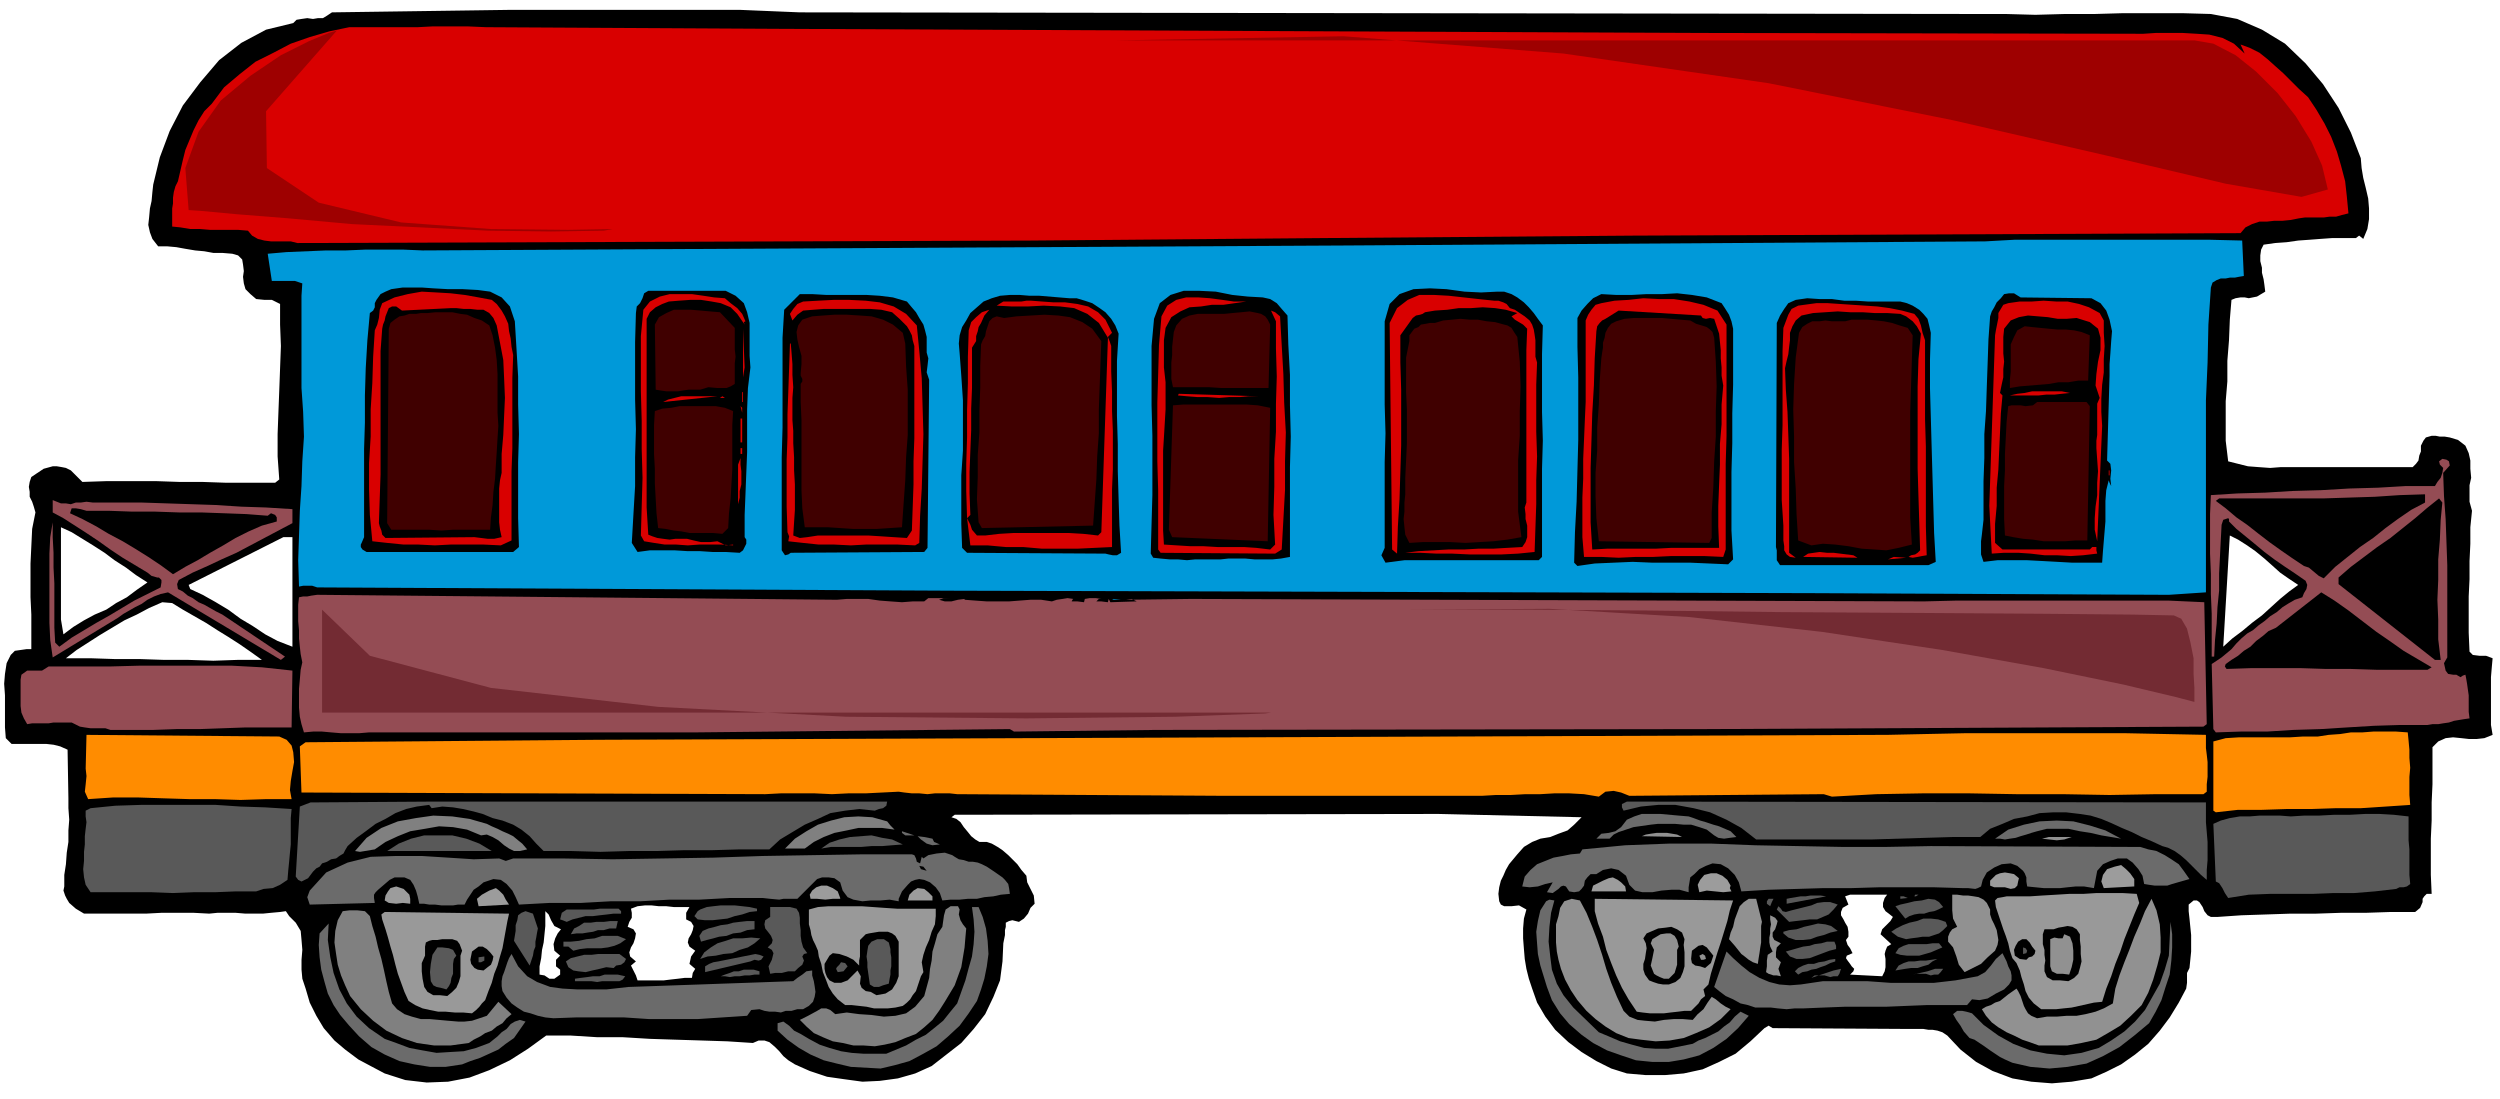 <svg xmlns="http://www.w3.org/2000/svg" fill-rule="evenodd" height="215.604" preserveAspectRatio="none" stroke-linecap="round" viewBox="0 0 3035 1334" width="490.455"><style>.brush1{fill:#000}.pen1{stroke:none}.brush2{fill:#d90000}.brush3{fill:#0099d9}.brush4{fill:#400000}.brush5{fill:#944c54}.brush7{fill:#595959}.brush8{fill:#6b6b6b}.brush9{fill:gray}.brush10{fill:#919191}.brush12{fill:#999}.brush13{fill:#9e0000}</style><path class="pen1 brush1" d="m3026 799-8-3h-8l-8-1-4-4-1-23v-44l1-21v-22l1-21v-20l2-20-3-11v-20l2-9-1-11v-10l-2-9-4-9-9-7-10-3-6-1h-6l-5-1h-5l-7 2-3 4-3 6v7l-2 5-1 6-3 4-4 4h-160l-13 1-14-1-13-1-12-3-12-3-3-25v-48l2-24v-25l2-25 1-25 2-24 5-2 6-1h5l5 1 10-2 10-6-1-8-1-7-2-8v-6l-2-8v-7l1-7 3-6 14-2 14-1 14-2 14-1 13-1 14-1h29l4-3 5 4 5-12 2-12v-13l-1-12-3-13-3-12-2-12-1-12-12-31-15-30-19-29-21-25-25-24-28-17-30-13-32-6-35-1h-71l-35 1h-36l-36 1-36-1h-34L971 15l-72-3H617l-71 1-72 1-71 1-6 4-5 3h-6l-6 1-7-1-7 1-6 1-4 4-33 8-30 16-27 21-23 27-21 28-16 31-12 32-8 33-1 9-1 11-2 9-1 11-1 9 2 9 3 8 7 9h11l11 1 11 2 12 2 11 1 11 2h11l12 1 7 2 5 5 1 6 1 8-1 7 1 8 2 7 6 6 7 6 10 1h9l10 5v25l1 26-1 27-1 27-1 26-1 27v27l2 28-5 4h-59l-29-1h-28l-29-1h-59l-30 1-14-14-6-3-5-1-6-1h-5l-11 3-9 6-6 4-2 6-1 6 1 6v6l3 6 2 6 2 7-4 20-1 21-1 21v41l1 21v42h-6l-7 1-7 1-5 5-5 10-2 13-1 12 1 14v39l1 13 7 7h42l9 1 8 2 9 4 1 59v12l1 14-1 13v14l-2 13-1 14-2 13v14l-1 5 2 6 2 4 3 5 8 7 10 6h75l19-1h39l19 1 10-1h22l12 1h21l10-1 11-1 7-1 4 6 8 8 6 10 1 11 1 12-1 12v12l1 11 4 12 5 17 8 16 9 15 13 15 13 11 16 12 15 8 17 9 25 8 26 3 26-1 26-5 24-9 25-12 22-14 22-16h30l32 2h31l33 2 31 1 32 1 31 1 31 2 7-3h7l6 2 7 6 5 5 5 6 6 5 8 5 18 8 21 7 21 3 22 3 21-1 22-3 21-6 20-9 18-14 18-14 15-17 14-18 10-21 8-20 3-23 1-22 1-5 1-5v-6l1-4v-5l4-2 4-1 8 2 6-4 5-6 3-7 5-5-1-10-4-8-4-8-1-8-6-7-5-7-6-6-5-5-7-6-6-4-7-4-6-2h-9l-5-3-5-4-4-5-5-6-4-6-5-4-6-2 4-3 587-1 174 4-9 9-8 7-11 4-10 4-12 2-10 4-10 6-8 9-5 6-5 6-4 7-3 7-3 6-2 8-1 8 1 9 2 4 4 2h9l9-1 9 5-3 11-1 12v12l1 13 1 12 2 12 3 12 4 12 6 17 10 17 12 16 16 15 16 12 18 11 18 9 19 6 23 2h23l23-2 23-5 20-9 20-10 18-15 17-16 5-3 5 3 167 1h16l6 1h5l6 1 6 2 6 4 16 17 19 15 20 11 24 9 23 4 25 2 24-2 24-4 18-8 18-9 17-12 16-13 14-16 12-16 11-18 9-17 1-7v-12l3-6 1-10 1-10v-20l-1-10-1-10-1-9v-8l6-5h4l3 2 4 6 2 5 4 5 4 2h8l29-2 30-1 30-1h31l30-1h30l30-1h30l6-5 3-7v-4l2-3 3-3h6l-1-23v-44l1-22v-22l1-22v-45l7-7 9-4 9-1 10 1 9 1h10l9-1 10-4-2-12v-58l1-12 1-11zM112 625h24l25 1 24 1 25 1h24l25 1 25 1 27 3-95 52-14-8-13-6-14-8-13-6-14-8-12-7-14-7-12-7 2-3zm-38 15 13 6 13 8 13 8 14 9 12 9 14 9 12 9 14 9-13 9-12 9-13 7-12 8-14 6-13 7-13 8-12 9-3-18V640zm6 159 13-10 14-9 14-9 15-9 15-9 15-7 15-8 16-7 12 1 13 8 14 8 14 8 14 9 13 8 14 9 13 9 14 10h-30l-29 1-30-1h-29l-30-1h-30l-30-1H80zm275-14-18-7-15-8-15-10-15-9-15-11-15-9-16-9-15-7-2-5 115-58h11v133zm325 398-7 5h-6l-6-4-6-1v-10l2-10 1-10 2-9 1-10 1-10v-18l4 4 3 7 4 7 8 4-4 5-3 6-2 7 1 8 7 6-5 5v8l5 4v6zm164-7-3 5-1 6h-9l-8 1-9 1-8 1h-32l-2-6-3-6-3-6 6-5-7-6-1-5 2-6 3-5 2-6 1-6-3-5-7-3 2-6 3-5v-6l-1-5 8-3 9-1h8l9 1h9l9 1h19l-4 7v8l6 3 3 5-1 5-2 5-3 5-1 5 2 5 7 5-5 7-2 9 7 6zm1452-30-5 3-2 5-1 4 1 6v10l-1 5-3 6-39-2 4-4 1-3-3-3-2-3-3-4-2-3 1-3 7-3-3-6-3-4-2-6 3-4v-6l-1-6-3-5-2-4-3-5v-4l2-5 7-4-4-10 6-2h45l-3 4-2 6v5l3 5 4 3 5 4-3 5-5 5-5 5-2 6 13 12zm631-538-14 11-13 11-14 10-13 10-14 10-14 10-14 10-13 12-15-9-14-8-14-10-13-9-14-11-13-11-12-11-12-10 27-3h27l27-1h27l26-1h82zm-220 42 10 5 11 7 10 7 11 9 9 8 10 9 10 7 12 8-11 8-11 9-11 10-11 10-12 9-12 10-12 9-11 10 8-135z"/><path class="pen1 brush2" d="M2725 803v-4l11-9 12-9 12-9 12-8 11-9 11-9 12-8 13-7 13 7 14 9 14 9 14 10 13 9 14 10 13 9 15 10-26 1-25 2h-51l-26-2h-25l-26-2h-25zm229-15-15-9-13-10-14-11-12-10-14-12-12-11-13-11-12-9 10-12 12-9 12-9 12-9 12-9 13-9 12-9 13-8 3-2 4-1h2l2 5v38l-1 19v20l-1 19-1 20v19l1 20zM947 35l662 3 459 2 534 1 15-1h33l17 1 15 1 16 4 14 7 13 12-5-11 11 4 12 6 10 8 10 9 9 8 10 10 9 9 11 10 10 15 10 17 8 16 7 18 5 17 5 19 2 18 2 21-8 2-7 2h-8l-7 1h-23l-7 1-10 2-10 1h-10l-9 1h-9l-9 3-8 4-6 7-241 1-495 2-381 3-352 3-890 3-8-2h-24l-8-1-8-2-7-4-5-6-12-1h-34l-12-1h-12l-12-2-10-1v-22l1-6v-7l1-7 2-7 3-6 3-13 3-13 3-12 5-12 5-12 6-12 7-11 9-9 15-20 19-16 19-15 22-11 21-11 23-8 24-7 24-5h83l19-1h41l23 1 357 2z"/><path class="pen1 brush3" d="m2724 335-6 1-5 1h-6l-5 1h-6l-5 2-5 3-2 6-3 45-1 46-2 46v233l-45 3-429-2-1048-3-771-4-6-2h-11l-5 1-1-32 1-30 1-30 2-30 1-30 2-30-1-30-2-29V359l1-15-9-3h-28l-5-33 23-2 24-1 24-1h24l23-1h47l23 1 1118-6 779-5 36-2h236l40 1 2 43z"/><path class="pen1 brush1" d="m625 390 2 33 2 34v34l1 36-1 34v68l1 35-7 6H445l-5-3-2-3v-3l1-2 3-7V545l1-32v-33l1-33 2-34 3-33 4-3 2-4v-5l2-4 5-7 6-3 7-3 7-1 7-1h23l14 1 18 1h18l18 1 15 2 14 7 10 11 6 18zm256-37 12 6 10 9 4 11 3 13v40l1 14-3 25-1 26v52l-1 25-1 26-1 25v27l2 3v5l-2 4-2 4-4 3-17-1h-16l-15-1h-15l-16-1h-30l-15 2-7-11 2-35 2-34v-35l1-34-1-36v-70l1-35 1-8 4-4 3-6 2-6 5-3h94zm992 42-1 35v70l1 35-1 34v107l-4 4h-163l-23 3-5-9 4-9V561l1-35-1-35V390l6-21 12-12 17-6 20-1 20 1 22 3 20 1 20-1h8l9 3 7 4 8 6 6 6 6 7 5 7 6 8zm-310-12 1 35 2 37v37l1 38-1 37v109l-11 2-10 1h-22l-11-1h-21l-9 1h-31l-10 1-11-1h-10l-11-1-9-1-3-5 1-36 1-35v-72l-1-37v-72l3-33 7-19 13-10 16-5h19l20 1 20 4 19 2 18 1 9 2 8 5 6 7 7 8z"/><path class="pen1 brush2" d="m597 364 6 5 6 8 4 7 4 9 1 9 2 9 1 10 2 10-1 28v85l-1 28v84l-13 6-21-1h-40l-19 1-20-1h-18l-20-2-18-2-3-32-1-31v-32l2-32v-33l2-32 1-32 2-32 3-7 2-8 1-10 3-8 15-7 16-4 17-3 18 1 17 1 17 2 17 3 16 3z"/><path class="pen1 brush1" d="m1101 366 5 6 6 7 4 7 5 8 2 7 2 8v19l2 7-1 9-1 8 3 9-2 204-4 5-162 1-3 2-4 1-4-6V555l1-36V410l2-34 19-19h15l17 1h49l16 1 16 2 17 5zm257 39-2 33v67l1 34v33l1 34 1 32 2 33-5 3h-5l-5-1-4-1-168-1-6-6-1-29v-59l2-30v-61l-2-30-2-27-1-12 1-10 3-10 5-8 5-9 8-7 8-7 10-4 10-3 12-1h12l12 1h12l12 1 12 1 12 1h9l10 3 9 3 9 6 7 5 7 8 5 8 4 10zm732-37 4 6 5 8 3 8 2 9v68l-1 35v36l-1 35v71l2 35-6 6-23-1-23-1h-46l-24-1-23 1-23 1-21 3-4-4 1-37 2-37 1-38 1-37v-76l-1-37v-35l5-9 7-8 7-7 10-5 18 1h19l18-1h19l18-1 18 2 18 3 18 7zm449-6 11 6 7 9 4 11 3 14-1 12-1 15-1 13v14l-3 103 4 4 1 8-1 10 1 9-2-4-1-3-3 12-1 13v25l-1 12-1 12-1 12-1 14h-36l-18-1-18-1-19-1h-36l-17 2-3-9v-16l1-8 1-9 1-9v-47l1-28v-29l2-28 1-30 1-28 1-29 2-28 2-6 3-5 3-6 5-5 4-5 6-1h6l8 5 86 1z"/><path class="pen1 brush2" d="m905 390-2 1 1 3-9-13-8-8-12-5-11-2-13-2h-13l-14 1-12 1-8 3-8 4-7 6-4 8v229l2 33 5 2 6 2 7 1 8 1 7-1h14l8 2 9 2h11l9-1 10 5 9-1v1l-14-1h-27l-14 1-14-1h-14l-13-2-12-2-4-7 1-35 1-35-1-35v-34l-1-36v-67l3-32 8-10 12-6 12-3h27l14 2 13 2 13 1 7 6 8 6 6 7 4 9zm928-16 6 2 6 4 6 4 6 5 3 5 2 6 1 6 1 7v20l2 7-1 27v57l1 30-1 29v29l-1 29-1 29-20 2-20 1h-39l-21-1h-19l-20-1h-18l16-2 18-1 18-1h19l18-1h18l17-1 18-1 4-6 2-6v-14l-2-8v-6l-1-8 2-6V425l1-26-5-5-5-3-5-3-4-4 7-4-14-4-13-2-15-1-14 1h-15l-14 2-15 1-12 2-3 2-3 1-5 1-4 3-15 21v33l1 33v68l-1 32-1 33-2 33-1 33-6-5-3-275 9-18 13-10 14-6h18l18 1 18 2 18 2 19 2h5l6 2 4 2 4 5zm-320-8-14 2-14 2h-14l-13 2-14 1-11 5-11 7-7 13-2 15v33l2 18v33l-1 17-1 17-1 16v97l1 17 16 1 16 1h16l17 1h32l15 1 17 2 6-6-2-36 1-34v-34l2-33v-34l1-33-1-34v-33l-6-13 5 2 6 5 2 35 2 35 1 35 2 36-1 35v35l-2 36-2 36-8 5-139-1-3-4v-72l-1-35v-71l1-35 1-35 3-35 7-13 11-7 12-3h15l14 1 15 2 14 2h15z"/><path class="pen1 brush1" d="m2344 404-1 33v34l1 35 1 36 1 35 1 35 1 35 2 35-9 4h-180l-4-6v-12l-1-4 1-272 4-9 5-8 5-7 9-4 14-2 15 1h15l15 2h14l15 1h39l8 2 7 3 8 5 5 5 5 6 2 8 2 9z"/><path class="pen1 brush2" d="M2096 394v135l-1 34v104l-3 9-22-1h-42l-21 1h-21l-21 1-21-1h-21l-2-24v-48l1-23v-24l1-23 1-24 1-22v-99l3-7 4-6 5-6 7-2 16-3 17-1 18-2 19 1h18l19 3 17 4 17 7 11 17zm-983 1 3 31 3 33 1 34 1 34-1 33-1 33-2 33-1 33-5 3-21-1h-39l-18 1-20-1h-19l-19-2-18-2 1-6-2-5-1-31v-57l1-27v-28l1-28 1-29 1-29h1l1 12 1 13v13l1 15-1 13v27l1 13v15l1 17v16l1 17v31l-1 15-1 16 8 3 9-1 13-2h61l16 1 15 1 16 1 6-9 1-28 1-28v-28l1-28V420l-2-7-1-6-3-6-3-5-9-9-9-8-13-3-13-1h-57l-13 1-12 1-7 5-6 7-3-8 4-6 5-6 7-3 18-1 19-1h19l20 1 17 2 17 5 15 9 13 14zm237 9-5 5 2 5 2 6v31l1 24v24l1 24v47l-1 24v70l-21 1-21 1h-43l-23-2h-21l-22-2h-21l-4-33-1-33v-33l1-32v-33l1-33v-32l1-32 3-10 6-6 7-6 9-3-6 7-4 9-3 5-1 5-2 6v6l-5 8v49l-1 25v26l-1 25-1 26v26l1 26-4 4 2 4 2 4 2 6 6 7h10l17-2 17-1h68l17 1 18 2 4-4 8-236-11-18-14-11-16-7-17-2-20-1-19 1h-20l-18-1 8-5h22l6-1h6l13 1 14 1h14l15 2 13 3 12 7 9 9 8 16zm1204-15v15l1 16-1 16v16l-2 15-1 17v16l1 17-6 140-3-14v-14l1-14 2-14v-15l1-14-1-14-1-14v-9l1-7v-38l3-7-5-15 1-14 2-15 3-14v-15l-3-11-10-8-16-5-12 1h-11l-12-2-12-1-12-1-11 2-10 4-8 10-1 10v20l1 10-1 9v10l-2 9-2 10 3 3-2 22-1 23-1 22-1 23-2 22v22l-2 22v23l9 8h106l3-3h5v4l1 4-17 2-15 1-17-1h-15l-17-2-15-1h-17l-15 1-3-58 7-207 1-6 1-5 1-5 1-5v-6l3-5 3-5 6-2 14-2h15l14-1 15 1h14l14 3 12 4 13 7 5 9zm-230-8 5 6 3 8 2 9 3 9v96l1 33v97l1 35-6 1-5 1-6 1-5-1 3-2 5-1 3-2 3-3-1-33-1-32-1-34V469l1-33 3-31-5-9-5-6-8-6-7-3-16-1h-15l-15-1h-15l-15-1-15 1-15 1-14 3-7 6-4 7-3 8v9l-1 8-1 9-2 8-2 9 1 26 2 27 1 28 1 29v114l8 6-7-1-4-3-3-5v-5l-1-7v-18l-2-31v-61l1-30v-90l1-28 3-8 3-8 4-7 8-4 22-3h14l15 1 15 1 15 1 15 1 15 2 15 3 15 4z"/><path class="pen1 brush1" d="M548 374h6l9 1h8l9 1h7l7 4 5 6 4 9 4 21 4 21 1 22 1 24-1 22-1 23-2 23v23l-2 9-1 10v41l1 9 2 9-9 2h-8l-8-1-8-1-108 1-4-4-1-5-2-5-1-4 1-30 1-29V426l2-27 1-5 2-5 1-5 2-5 2-5 4-2h5l7 5 60-3z"/><path class="pen1 brush4" d="M892 398v26l1 9-1 8v25l-5 3-5 2h-11l-11-1-10 3h-14l-7 1-6 1h-14l-7-1-6-1-1-79 5-9 9-5 9-4h21l12 1 11 1 12 1 18 19z"/><path class="pen1 brush1" d="m2065 383 2 3 4 1 5-1 5 1 3 9 3 9 1 10 1 10v10l1 11v10l2 12-2 23v24l-2 24v25l-1 24-1 26v25l1 26h-58l-19 1h-59l-18 1-2-33v-66l1-32 1-34 2-34 1-33 2-33 1-6 3-4 3-3 4-2 8-5 8-5 100 6z"/><path class="pen1 brush4" d="m1542 394-2 77h-57l-15-1h-44l-2-10v-20l1-9v-10l1-9 1-9 3-8 7-8 9-4 10-2h32l10-1 11-1 10-1 10 2 4 1 5 3 3 4 3 6zm-948 1 4 12 3 15 2 15 1 17v47l1 16-1 15-1 17-1 15-1 17-2 16-1 16-2 15-1 15h-45l-14 1-15-1h-46l-5-8 2-236 2-7 5-4 6-4 6-1 6-2h8l6-1h8l10-1h20l10 2 8 1 9 4 9 3 9 6zm505 22 1 28 2 28v55l-2 27-1 28-2 28-2 29-15 1-15 1h-30l-15-1-15-1h-28l-3-23-1-22v-85l-1-22v-22l2-3v-3l-2-4v-3l1-11v-10l-3-11-2-9-1-9 2-8 5-7 12-4 13-1 14-1h15l16 1 14 1 14 4 12 6 12 10 3 13zm238-3-1 27-1 28-1 28v29l-2 28-1 28-2 28-2 28-135 3-4-7-2-28 1-27v-27l2-27v-27l1-27v-27l1-26 2-5 3-5 1-6 2-6 2-6 4-4 5-2 9 2 15-2 17-1 17-1 17 1 14 2 15 6 12 8 11 15zm505-5 3 30 1 30-1 30v30l-2 30v62l4 31-17 3-17 2-17 1-17 1-18-1h-34l-16 1-5-10-1-9-1-10 1-9v-11l1-10v-20l1-21 1-21v-41l-1-21v-42l4-20v-7l3-4 3-4 5-2 3-3 6-1 5-1h6l10-3 11-1 10-1 11 1h10l11 2 10 1 11 3 4 1 5 3 3 5 4 6zm210-20 7 4 10 3 3 1 4 3 3 3 2 7 2 29 1 30-1 30v31l-2 30-1 31-2 31v31l-3 6-134-2-3-28-1-27v-28l2-27v-28l2-28 1-28 2-28 1-7 1-6v-6l2-6 1-6 3-6 4-5 6-3 10-3 11-1h35l11 1 11 1 12 1zm264 9 6 9-1 30-1 32-1 31v128l2 33-16 4-15 3-15-1-15-1-16-3-16-2-15-1-14 2-16-6-2-32-1-31-2-32v-31l-1-33 1-31 2-32 4-30 4-7 6-4 6-3h9l7-1 8 1h16l8-2h19l11 1 9 1 10 2 9 3 10 3zm221 9-2 55h-12l-12 2h-12l-11 2-12 1-12 1-12 1-12 2v-10l1-10v-33l4-9 4-8 9-5 9 1 10 1 10 1 11 1h10l10 1 9 2 10 4z"/><path class="pen1 brush2" d="M902 458v-59l2 47-2 12zm-1 18h1v12h-1v-12zm1612 1-10 1-9 1h-10l-9 1h-35l9-2 9-1 9-2h36l10 2zm-985 4h-12l-11 1h-13l-12 1-14-1h-12l-13-1-11-1 1-2 97 3zm-723 7 6-3 8-2 8-2h44l-66 7zm75-5h-6l3-2 3 2z"/><path class="pen1 brush4" d="m2537 493-3 163h-14l-13 1h-26l-13-2-12-1-12-2-10-2-1-20v-40l1-19v-20l1-19 1-20 2-19 4-1h11l6 1 9-1 5-4h60l4 5zm-995 2-3 162-116-5-4-9 5-151 13-1h76l14 1 15 3zm-652 4-1 17v54l-1 17-1 18-2 18-1 18-7 7-11-1h-29l-10-2-9-1-10-2-9-1-2-18-1-18-1-18v-18l-1-18v-35l1-17 9-3 11-1 10-2h44l11 2 10 4z"/><path class="pen1 brush2" d="m901 501-2-8 2 2v6zm-2 7h2v29h-2v-29zm0 36h2v7h-2v-7zm-3 76v-56l3-8v8l1 8v16l-2 8v8l-2 8v8z"/><path class="pen1 brush5" d="m2974 565-8 9 1 28 2 28 1 28 1 28v112l-4 7 2 9 3 4 6 1h4l5 3 3-2 3-1 1 5 1 6 1 7 1 7v20l1 8-7 1-6 1-6 1-6 2-7 1-6 1h-7l-6 1h-33l-32 1-33 2-32 2-33 1-32 2h-32l-30 1-3-4-2-79 6-4 6-4 6-5 6-5 6-7 6-6 7-6 7-4 7-6 7-5 7-6 8-5 7-6 8-5 7-4 9-3 2-5 3-5 1-5-2-5-13-9-12-8-13-9-12-9-12-10-11-9-11-9-9-9v-3l-1-1-6 2-2 6-1 19-1 20-1 20v21l-2 20-1 20-2 20-1 20h-3v-52l-1-24v-24l-1-25v-48l1-23 32-2 34-1 33-2 35-1 34-2 35-1 34-2h35l3-5 4-5 2-6 1-6-4-4-1-4 4-3 5 1 3 2 1 5z"/><path class="pen1 brush2" d="M2560 571h1v6h-1v-6z"/><path class="pen1 brush1" d="m2944 610-17 9-16 11-15 11-15 12-16 11-15 12-15 12-14 14-6-3-6-5-6-5-6-2-15-10-13-9-14-10-13-10-14-11-13-9-13-11-12-9 4-3h126l31-1 32-1 30-2 31-1v10zm21 0-2 21-1 24-2 24v25l-1 24 1 24v24l3 25h-7l-117-92v-8l15-13 16-12 16-12 16-11 15-12 15-12 14-12 15-12 4 5z"/><path class="pen1 brush5" d="M113 610h59l30 1 30 1 30 1 31 2 30 1 32 2v17l-17 9-17 9-17 9-17 9-18 8-17 8-18 8-17 9-2 5 1 6 6 3 6 5 6 3 7 5 7 3 7 4 7 4 8 4 76 51-5 4-137-82-9 2-8 3-8 4-7 5-8 4-7 4-7 4-7 5-79 48-3-21-1-21v-84l1-20 3-18v18l1 19v18l1 19v54l1 18 5 5 15-11 15-9 15-9 16-9 15-9 15-9 16-8 16-8 1-6v-3l-3-3h-2l-7-2-5-4-15-9-15-9-15-10-14-10-15-10-14-9-14-9-13-7v-15l5 2 5 2h6l6 1 6-2h6l7-1 8 1z"/><path class="pen1 brush1" d="m325 626 4-3 5 2 2 3v5l-18 5-16 7-16 8-15 9-16 9-15 9-15 8-15 9-15-11-15-10-16-10-15-9-17-9-15-9-17-9-15-7 2-6h5l6 1 7 2h27l28 1h28l29 1h27l28 1 27 1 26 2z"/><path class="pen1 brush2" d="m2255 677-66-1 6-4 7-1 7-1 9 1h8l8 1 8 1 8 1 5 3zm37 2 7-3 15 1-22 2z"/><path class="pen1 brush1" d="m2952 810-5 3h-62l-31-1h-30l-31-1h-60l-30 1-2-3 1-3 7-5 8-5 7-6 8-5 7-7 8-6 7-6 9-4 55-43 16 10 17 12 17 13 17 13 16 11 17 12 17 10 17 10z"/><path class="pen1 brush5" d="m1016 728 12-1h26l14 2 13 1 14 1 13-1h14l5-4h18l9 1-8-1-6 2 7 2h8l8-2 8-1v1l13 1 14 1h27l13-1 13-1h13l13 2 6-2 7-1 6-1 7 1-1 1-1 2h7l8 1 1-4 6-1h7l7 1h-3l-3 3h6l8 1 1-4 2 4 32-1-6-3-7 1 79-1 890 3 40-1h256l44 2 3 148-4 3-603 3-669 1-172 2-5-3-382 4H448l-12 1h-22l-12-1-11-1h-11l-11 1-3-10-2-9-1-11v-23l1-11 1-12 2-9-2-10-1-9-1-10v-10l-1-11v-20l1-9 5-1h5l5-1 7-1 631 6z"/><path class="pen1 brush3" d="m1350 728 2-1 9 1h-11z"/><path class="pen1 brush5" d="m355 814-1 69h-56l-28 1-28 1h-28l-28 1h-52l-6-2h-18l-7-1-6-1-6-3-4-2H65l-6 1H39l-6 1-4-7-3-7-1-8v-32l1-6 7-5h18l8-5h74l37-1h111l37 2 37 4z"/><path class="pen1" d="m2923 889 1 10 1 11v10l1 12-1 11v22l1 12-30 2-30 2h-30l-30 1h-30l-30 1h-29l-27 3-3-2v-84l15-4 16-1h62l16-1h18l13-2 14-1 13-2h14l13-1h28l14 1zm-245 3v16l1 8 1 9v18l-1 9v9l-4 3h-57l-57 1-57-1h-56l-57-1h-57l-56 1-54 3-10-3-236 2-10-4-9-2-10 1-8 6-18-3-18-1h-18l-17 1h-18l-18 1h-18l-17 1h-312l-325-2-9-1h-18l-9 1-10-1h-9l-9-1-7-1-20 1-20 1h-21l-20 1-21-1h-41l-19 1-563-2-2-56 7-5 355-3 1566-6 46-1 48-1h194l49 1 49 1zm-2339 2 9 4 6 7 2 8 1 12-2 11-2 12-1 11 2 11h-31l-31 1-31-1h-31l-32-1-30-1h-31l-30 2-4-9 1-9 1-10-1-9 1-41 234 2z" style="fill:#ff8c00"/><path class="pen1 brush7" d="m1077 973-1 5-4 3-5 1-5 2-19-2-17 2-18 3-15 7-16 7-15 9-15 9-13 12h-36l-34 1h-34l-33 1h-34l-34 1-35-1h-34l-9-9-8-9-10-8-10-6-13-5-12-3-12-5-11-3-13-3-12-2-13-1-13 2-3-4-15 2-13 3-13 5-12 7-12 6-12 9-11 8-11 10-3 5-2 4-5 3-4 3-6 1-5 3-6 2-3 4-4 2-4 4-3 4-3 4-4 2-4 2-4-2-3-4 5-85 13-5 146-1h554zm1601 1v24l1 12 1 12v22l-1 12v12l-7-6-6-6-6-6-6-6-7-6-7-5-8-4-7-2-13-6-12-5-12-6-12-5-13-6-12-5-13-4-13-2-17-2h-15l-17 1-15 4-16 3-14 6-15 6-12 10h-34l-33 1-33 1-33 1h-139l-18-14-18-10-20-9-20-5-22-4h-21l-21 2-21 5-2-4v-4l6-3 703 1zm-2324 8-1 11v32l-1 10-1 11-1 10-1 12-9 6-9 4-11 1-9 3h-25l-25 1h-26l-25 1-26-1h-74l-6-9-2-9-1-10 1-10v-11l1-9v-10l1-9 1-8-1-7v-7l6-3 30-3 31-1h91l30 2 30 1 32 2z"/><path class="pen1 brush8" d="m2108 1016-8 1-7 1-7-1-5-3-9-7-9-3-10-3h-9l-11-1h-20l-9 1-7 1-7 1-7 1-6 2-6 2-6 2-6 3-5 5h-16l6-6 9-1 8-2 7-5 7-9 9-4 9-3h23l11 1 11 1 12 1 6 2 8 3 7 2 9 3 7 2 7 3 7 3 7 7z"/><path class="pen1 brush7" d="M2924 991v29l1 11v31l1 11-4 3-4 1h-5l-4 2-26 3-25 2h-25l-25 1h-52l-26 1-25 4-4-6-3-6-4-6-4-2-3-70 9-4 11-3 12-2h12l12-1h25l13 1 16-1h18l19-1h19l18-1h18l17 1 18 2z"/><path class="pen1 brush9" d="m640 1031-9 2h-7l-6-3-6-4-7-6-7-4-7-3-7 1-17-7-17-3-17-1-17 3-18 3-15 6-15 7-13 9-6 1-6 1-6 1-6-1 14-16 18-12 20-8 22-4 21-3 23 1 21 3 21 6 6 3 7 3 6 3 7 3 6 3 6 5 5 4 6 7zm446-24-15-2h-29l-14 3-15 3-13 5-12 6-11 8h-24l12-12 14-9 14-8 16-5 16-4 17-1 17 1 18 5 4 5 5 5z"/><path class="pen1 brush8" d="m2575 1018-12-2-12-2-13-3-13-2-14-3h-26l-12 3-7 2-6 2-7 2-6 2-7 1-6 1-6-1h-6l16-11 19-6 19-4 21-1 20 1 20 5 19 6 19 10zm-1465-4h-11l-4-3v-2l15 5z"/><path class="pen1 brush10" d="m2042 1016-49-1 5-2 6-1 7-1h13l6 1 6 1 6 3z"/><path class="pen1 brush7" d="M597 1033H470l14-9 15-6 16-4h34l17 4 16 6 15 9z"/><path class="pen1 brush8" d="m1134 1022 7 3-9 1-7-2-7-5-4-4 8 1 10 2 2 4z"/><path class="pen1 brush7" d="m1096 1025-13 1-12 1h-13l-12 1h-37l-12 2 10-7 12-4 13-3 13-1 13-1 13 3 12 2 13 6z"/><path class="pen1 brush10" d="m2515 1016-9 3-9 1-9-1-9-1 8-2h28z"/><path class="pen1 brush8" d="M2588 1028h10l10 3 10 2 10 5 8 5 9 6 6 8 7 10-7 2-7 2-7 2-6 2h-15l-7-1-6-1-2-10-5-8-7-8-7-5h-11l-9 3-9 4-7 8-4 21-12-2h-10l-10 1-9 1h-20l-10-1-10-1-1-6v-5l-2-5-2-3-7-6-8-3-11 1-9 4-9 6-5 9-1 4-1 4-4 2-3 1-9-1h-7l-34-1h-67l-33 1h-34l-33 1-34 1-33 2-3-11-5-9-8-8-9-5-10-1-8 3-8 4-6 6-5 4-1 6-1 6v6l-11-3h-10l-12 1-11 2h-12l-9-2-7-7-4-11-9-7-9-2-10 2-8 5h-7l-4 4-3 4-1 6-3 4-3 3-6 1-6-1-4-6-3-1-3 1-3 3-7 5-7-1 7-12-9 2-9 3-10 1-9-1 3-12 7-8 8-7 10-4 10-4 11-2 10-2 11-1 3-5 52-5 53-2h52l53 2 52 1 53 1h54l54-1 244 1zm-1471 20 1-4 1-4 2 2 6-4 10-2 10-1 9 3 3 2 5 3 6 1 6 2h5l6 1 5 2 6 3 9 6 10 7 3 3 4 5 1 5 1 7-11 1-9 2-11 1-9 2h-11l-10 1h-11l-10 1-3-9-5-7-7-6-7-3-6-1-5 1-5 2-4 4-7 8-4 9v3l-11-2-11 1h-12l-10 1-11-2-7-3-6-8-3-10-7-5-7-1h-8l-6 2-24 24h-17l-5 1-11-1-9-1h-40l-37 2h-36l-36 2h-36l-36 2h-38l-37 2-4-9-4-8-7-8-7-5-9-1-6 2-6 2-6 5-6 4-4 6-4 6-3 6h-8l-6 1h-14l-8-1h-7l-6-1h-6l-2-9-2-7-3-7-4-6-7-3h-12l-6 3-7 6-7 6-3 3-2 3v4l1 6-79 2-3-9 3-8 20-22 26-12 28-7 31-1h31l32 2 31 2 31-1 8 3 9-3h60l61 1 61-1 61-1 60-2 60-1 60-1h61l3 1 2 4 1 4 4 2z"/><path class="pen1 brush1" d="m1125 1057-7-2-2-4 5 1 4 5z"/><path class="pen1" d="M2591 1067v9l-37 2-3-8 2-8 5-7 9-3 8-2 6 5 5 5 5 7zm-490 8-1 3 2 4-10 1-10-1-10-1-9 2-2-9 3-6 5-6 8-2h7l7 3 6 5 4 7zm350-9-1 4-1 5-3 3-5 1-7-2h-13l-5-2v-6l3-3 4-4 5-2 6-1 6 1 5 1 6 5zm-478 10 1 6h-42l2-7 6-3 6-3 7-3 5-1 6 3 4 3 5 5zm-953 14v1h-9l-9 1-10-1h-8l-1-5 3-5 5-4 6-2h7l7 3 6 4 3 8zm-523-4 1 5v6l-9-1-8 1-9-1-5-3 1-6 3-5 3-4 7-2 9 3 7 7zm121 12-37 2-2-9 6-5 9-5 8-3 4 3 5 5 3 6 4 6zm514-10v5h-30l2-7 5-5 5-3 8 1 5 4 5 5z" style="fill:#9c9c9c"/><path class="pen1 brush12" d="m2597 1096-6 14-6 15-6 15-5 15-6 15-5 15-6 15-5 16-10 1-9 2-9 2-9 2-10 1-9 1h-18l-9-7-6-7-4-8-2-8-3-9-2-8-4-9-5-6-3-9-2-9-3-9-3-8-3-9-3-9-3-9-1-8 3-3 6-1 5-1h28l15-1 17-1 16-1h17l16-1h32l17 1 3 11z"/><path class="pen1 brush7" d="m2329 1086-3 2h-2l1-2h4z"/><path class="pen1 brush10" d="M2416 1104v6l2 6 3 6 3 7 1 6 1 6-1 6-3 7-9 8-8 8-10 5-10 5-7-9-3-10-4-11-6-7v-6l2-5 3-4 6-3-5-10-1-10v-19h6l7 1h6l7 1 6 1 6 3 4 4 4 8z"/><path class="pen1 brush7" d="M2169 1097v-6l5-1 6-1 6-1h6l6-1h12l7 1-48 9zm147-7-9 1v-3h4l5 2z"/><path class="pen1 brush10" d="m1918 1093 8 15 7 17 6 16 6 18 5 17 6 17 7 17 8 17 7 7 10 4 9 1 12 1 11-2 12-1h11l12 1 6-7 7-6 5-8 5-7 5 3 6 5 6 4 6 3-12 12-14 10-16 7-15 6-17 3-17 1-18-2-15-2-15-6-13-8-12-9-11-10-11-13-8-12-7-13-5-13-3-11-2-10-1-11v-22l3-10 2-10 5-8 9-3 10 2z"/><path class="pen1 brush12" d="m2104 1093-4 12-3 13-4 13-4 13-4 12-4 13-4 13-3 13-6 6 2 8-5 4-3 5-5 5-4 4h-8l-8 1-9 1-8 1h-17l-9-1-7-1-10-15-8-14-7-15-6-15-6-16-4-16-6-16-4-15v-15l168 2z"/><path class="pen1 brush10" d="m2139 1119-1 5v20l-1 6-1 7-1 6-1 7-6-2-5-3-5-4-4-3-8-10-7-8 2-8 3-7 2-9 3-8 3-8 5-5 6-4h9l7 28z"/><path class="pen1 brush7" d="m2153 1091-2 4-2 5-4-3v-3l2-3h6zm206 10-6 3-5 2-6 1-6 2h-6l-6 1-6 2-5 3-12-15 6-2 9-2 8-2 9-1 8-2 8 1 5 3 5 6z"/><path class="pen1 brush10" d="m2600 1220-13 13-13 12-15 9-14 8-18 4-17 3h-35l-11-4-9-3-10-5-9-4-10-6-8-6-7-8-5-8 5-3 6-2 5-3 6-2 10-8 10-7 2 3 3 6 2 6 2 6 2 4 3 5 4 3 7 3 12-2h12l12-1h12l11-2 12-3 10-4 11-6 3-18 5-16 6-16 6-15 6-16 7-16 6-15 8-15 6 14 4 17 1 16v18l-4 16-5 17-6 16-8 15z"/><path class="pen1 brush8" d="m1887 1093-4 15-2 17-1 18 2 18 2 16 6 17 8 14 12 15 31 30 12 5 14 6 14 4 15 4 14 1h15l15-3 15-3 7-4 8-3 8-4 8-4 7-6 7-5 6-7 7-6 10 5-13 15-14 13-16 11-17 9-19 5-18 3h-20l-20-2-18-6-17-6-17-9-14-10-15-13-11-13-10-16-6-16-4-13-4-13-3-14-1-13-1-14 2-13 3-13 7-11 4-2 6 1z"/><path class="pen1 brush7" d="m2231 1098-5 6-6 6-7 3-7 3h-9l-8 1-9 1-8 1-15-15 2-4 3 3 2 3 4 1 7-2 8-2 8-2 8-2 7-3 8-1h8l9 3zm-1312 8-9 1-9 3-9 2-9 3-9 1-9 1h-9l-9-1-4-4 2-3 2-3 3-2 8-3 8-1 9-1h17l9 1 9 1 9 2v3z"/><path class="pen1 brush12" d="M1136 1103v9l-1 10-4 9-3 10-4 9-3 9-2 9 2 12-3 5-2 6-2 6-2 6-4 5-3 5-4 4-5 4-9 2-9 1h-17l-9-2-9-1-9-1h-8l-9-7-6-7-5-8-3-8-4-10-2-10-3-9-1-7-3-7-3-6-2-6-1-6-2-7v-18l11-3 13-1h40l14 1 14 1 15 1h47z"/><path class="pen1 brush9" d="m1165 1104-1 6 2 7 3 5 4 5-1 11-1 12-2 12-2 12-4 11-4 11-6 10-6 10-7 11-8 11-10 9-10 8-13 5-12 5-13 3-12 2-14-1h-12l-13-3-12-2-12-5-11-5-9-8-8-8 10-5 11-6 5-3h6l5 2 6 5 14-2 15 2 15 1 15 2 14-1 13-3 11-8 11-13 3-11 3-11 1-11 2-10 1-11 3-10 3-11 6-9 1-7 1-7 2-7 6-4h9l2 4z"/><path class="pen1 brush7" d="m967 1103 3 5 1 6v7l1 8v7l1 7 2 7 5 7-4 1-2 3 2 5-2 5-5 4-4 4h-8l-8 2h-8l-6 1-2-9 4-8 1-4 1-4-2-4-5-3 5-5 1-4-2-5-3-4-4-5-1-5 1-5 6-4v-12h24l8 2z"/><path class="pen1 brush8" d="m1188 1101 5 12 4 14 2 15 1 16-2 15-3 15-4 13-5 14-10 15-11 15-14 13-14 12-16 9-17 9-18 5-17 4-18-1-18-1-17-4-16-4-16-7-14-8-14-10-12-11v-9l7-2 7 5 6 6 8 4 10 6 13 7 12 4 14 4 13 2 14 1h28l12-5 12-5 12-7 12-6 10-8 11-9 8-10 9-11 5-14 5-14 4-15 4-14 2-15 1-15-1-15-2-15h8z"/><path class="pen1 brush7" d="M754 1106v3h-9l-8 1-9 1-8 1h-9l-8 2-8 2-7 3-5-2-3-1 2-8 6-4h33l7-1h23l3 3z"/><path class="pen1 brush9" d="m449 1112 3 12 4 13 3 13 4 14 3 13 3 14 3 13 4 14 6 7 9 6 9 3 11 3h11l11 1 11 1 12 1h8l9-1 9-3 9-3 14-17 16 15-6 5-5 6-7 4-6 5-8 3-6 4-8 4-6 4-22 3h-20l-21-3-18-6-19-9-16-12-15-14-13-16-6-13-5-12-4-13-2-13-2-14 1-14 3-13 6-11 8-1h10l9 1 6 6z"/><path class="pen1 brush12" d="m618 1109-2 9-2 11-2 11-2 11-3 10-3 11-4 10-3 11-4 10-4 11-4 4-3 4-4 4-5 4-11-1h-10l-11-1h-9l-10-2-9-2-9-4-8-5-5-11-4-11-4-11-3-11-3-12-3-10-3-11-3-10-2-6-2-6-1-6 4-3 151 2z"/><path class="pen1 brush7" d="m653 1127-1 5-1 6-1 5v6l-2 5-1 6-2 6-2 6-19-30 1-6 1-6v-7l2-6 1-6 4-3 5-2 9 3 6 18z"/><path class="pen1 brush10" d="m2162 1145-5 5-1 6v6l6 6-3 8 3 9-5-1h-4l-6-2-3-2 1-7v-7l1-7 6-4-3-6-1-5v-6l1-5v-6l1-5-1-6v-5l6 3 3 4-1 4-2 6-3 4v5l2 4 8 4z"/><path class="pen1 brush7" d="m2364 1124-5 5-5 4-6 2-6 2h-8l-6 1-8 1-6 1-10-3-8-6 6-4 8-4 8-3 9-2 8-3h9l9 1 9 3 2 5zm-1616 3h-8l-7 2h-7l-6 2-7 1-6 1h-7l-7 1 4-7 6-3 6-4h8l7-1h9l8-1h9l-2 9zm168 1-9 1-8 3-9 1-8 3-9 1-7 2-8 2-7 2-2-7 4-6 7-3 8-2 7-2 8-1 7-2 8-1 9-1h9v10z"/><path class="pen1 brush8" d="m2609 1242-18 15-18 14-20 11-20 9-23 4-22 2-23-2-22-5-9-4-6-3-6-4-6-4-7-5-6-4-6-4-6-2-7-8-4-7-5-7-4-7 5-4h6l5 1 7 2 14 14 18 13 18 10 21 8 20 4 21 2 21-3 21-6 15-9 16-11 13-12 12-14 9-16 9-16 6-17 5-17 2-41 2 15v16l-1 16-2 17-5 15-5 16-7 14-8 14zm-2142 19 14 5 16 6 16 3 17 3 16-1 17-1 15-4 16-6 5-4 5-4 5-5 6-4 5-6 5-3 6-2 7 2-7 10-7 10-10 7-9 7-11 5-11 5-12 4-10 4-20 3h-19l-19-3-18-4-18-8-16-9-15-13-12-13-11-13-8-12-7-14-4-14-4-15-2-15-1-15 1-14 11-12-1 20 3 21 4 19 7 20 9 17 12 16 15 14 19 13z"/><path class="pen1 brush7" d="m2231 1130-9 2-8 3-8 2-8 3-9 1h-9l-9-3-6-5v-2l7-2 9-1 9-3 9-2 8-2 9 1 7 2 8 6z"/><path class="pen1 brush1" d="M2525 1134v7l1 8v9l1 9-2 8-2 7-5 5-7 4-10-1h-9l-7-4-3-7v-7l1-6-1-7v-6l-2-7v-12l2-6h11l6-2 6-1 5-1 6 1 5 3 4 6zm-480 6-1 7 1 9v17l-2 7-3 7-6 5-8 3h-7l-6-1-6-2-5-2-5-7-2-6v-7l2-6 1-7 1-6-1-6-3-6 4-6 7-3 7-3 9-1 7-1 7 3 6 4 3 8zm-954 3v42l-3 8-5 8-8 5-11 2-7-4-6-1-5-4-2-5 1-9-4-7-6 6-6 6-8 3h-8l-6-3-3-4-2-5-1-5v-6l3-5 3-5 4-3 8 1 9 3 8 4 7 7v-6l1-5v-20l7-7 4-1 6-1 6-1h11l5 2 4 3 4 7z"/><path class="pen1 brush10" d="m2038 1149-2 4v18l-3 10-7 7h-6l-5-2-4-2-3-2-4-10 2-9 2-10-4-8 2-5 5-3 5-3 7-1h5l5 3 3 5 2 8zm478-4 1 9v11l-2 9-3 9-8-1h-7l-6-3-2-6v-33l5-2 5 1h5l2-5 7 3 3 8z"/><path class="pen1 brush7" d="m760 1140-7 5-7 3-8 2-8 1h-17l-9 1-8 2-6-5h-6v-6h9l10-1 9-2 10-1 9-3h19l10 4zm163-1-7 6-8 5-10 3-9 4-11 1-9 2-10 1-9 3 5-8 8-6 8-5 10-3 9-3h11l11-1 11 1zm158 13v4l1 6v11l-1 5v5l-1 5-1 6-7 2-5 2h-6l-5-3-1-7-1-7-1-7v-6l-1-7 1-7 1-6 4-5 7-3h8l6 4 2 8z"/><path class="pen1 brush1" d="m2471 1154-1 4-3 3-4 1-3 3-8-1-6-4-1-7 2-5 3-5 5-3h5l4 4 3 5 4 5zm-1910 0-2 6v25l-2 7-3 7-5 5-6 5-9-1h-8l-7-4-4-6-2-10-1-9v-10l4-9v-11l1-5 4-2 4-1h6l6-1h12l6 2 3 4 3 8z"/><path class="pen1 brush7" d="M2229 1148v4l-8 2-8 3-8 3-8 3-9 1h-7l-8-3-5-6 7-2 7-2 7-2 8-1 6-2 8-1 7-2h9l2 5zm129 2-7 3-7 3-7 2-7 2h-15l-8-1-6-2 4-6 6-3 6-2h22l7-1h8l4 5z"/><path class="pen1 brush1" d="m2080 1160-3 9-7 6-6-2-6-1-4-3-1-5 1-10 8-6 5-1 5 3 4 5 4 5zm-1481 1-1 5-2 5-4 3-5 4-7-1-4-2-4-5-1-5 2-10 8-6h5l5 3 4 4 4 5z"/><path class="pen1 brush7" d="m554 1160-3 4-1 6v12l-2 5-1 6-2 4-3 4-7-2-5-1-4-2-3-5-1-11 1-10 2-11 6-9h6l8 1 5 2 4 7zm1907-6-1 3-4 1v-8l3 1 2 3z"/><path class="pen1 brush8" d="m2186 1195 27-4h54l28 2h53l26-3 27-5 9-5 7-8 6-8 8-7 2 4 3 6 2 6 3 6 1 5v6l-3 5-6 6-10 5-10 6-10 2-9-1-6 7h-49l-25 1-24 1h-50l-26 1-24 1h-11l-10 1-11-1-8-1h-19l-9-3-9-2-9-5-9-4-8-6-6-5 15-43 8 8 10 9 10 8 12 7 12 5 12 3 13 1 13-1zm-1450 6 27-3 29-1 28-1 29-1 28-1 29-1 28-1 29-1 5-4 6-4 5-4 7-1v6l2 7 1 6 1 7-1 6-2 6-5 5-7 4h-7l-7 2h-7l-6 2-7-1h-7l-6-1-6-2-10 1-5 7-30 2-30 2h-59l-30-2h-59l-27 1-10-1-9-2-9-3-8-2-8-5-7-5-6-7-5-8-1-6v-6l1-6 2-5 2-6 2-6 2-5 3-5 8 15 11 12 12 7 16 6 15 2 18 1h35z"/><path class="pen1 brush7" d="m760 1164-2 4-4 3-6 1-3 3-9-1-8 2-9 2-8 2-9-1-6-1-6-4-3-7 6-4 8-2 8-2h9l8-1h26l8 6zm167-3-3 4-3 1-5-1-5 2-55 13v-7l5-3 5-2 6-1 45-9 5 1 5 2z"/><path class="pen1 brush10" d="m2071 1164-3 1h-3l-2-5 4-2 3 2 1 4z"/><path class="pen1 brush7" d="M588 1161v5l-4 2h-3v-6l7-1zm1640 6-6 2-6 3-6 2-5 2-6 1-5 2-6 1-5 3-4-4 4-4 6-3 6-2h7l6-2 7-1 6-2 7-1v3zm124-3-6 3-5 4-7 2-6 2h-8l-7 1-6 1-6 1 4-6 6-3 6-2h7l7-1h7l7-1 7-1zm-1323 9-5 6-7 1-2-4 1-2 3-3 2-3 5 1 3 4zm1206 3-2 6-2 3h-5l-4 1-7-2h-12l-4 3 9-3 9-3 9-3 9-2zm124 0-3 4-3 3h-5l-4 1-6-2h-12l-4 1 9-2 9-2 9-3h10zm-1437 3v4h-6l-6 1h-6l-6 1h-6l-6 1-6-1h-5l5-2 6-2 5-2h6l6-2h12l7 2zm-163 6-3 4-4 2h-21l-6 1-7-1h-20v-3l7-1 8-1 7-1h8l6-2h16l9 2z"/><path class="pen1 brush13" d="m409 37-10 3-24 10-34 17-37 25-36 30-27 38-16 44 4 51 15 1 43 4 63 5 77 7 83 4 83 4 76 1 64-1 11-2-54 1-94-1-109-8-100-24-63-42-1-69 86-98z"/><path class="pen1" d="M391 740v125h1152l-7 1-109 4-181 2-219-2-228-12-203-23-147-39-58-56zm1320 0h140l145 1 167 2 168 1 149 1 109 1 50 1 9 4 7 12 4 16 4 20v19l1 17v17l-23-6-63-15-97-20-123-22-146-22-161-18-170-10-170 1z" style="fill:#732b33"/><path class="pen1 brush13" d="M1356 49h1308l23 4 27 14 25 20 26 26 22 28 19 31 13 29 7 29-32 9-92-16-144-34-187-43-224-45-249-36-267-21-275 5z"/></svg>
